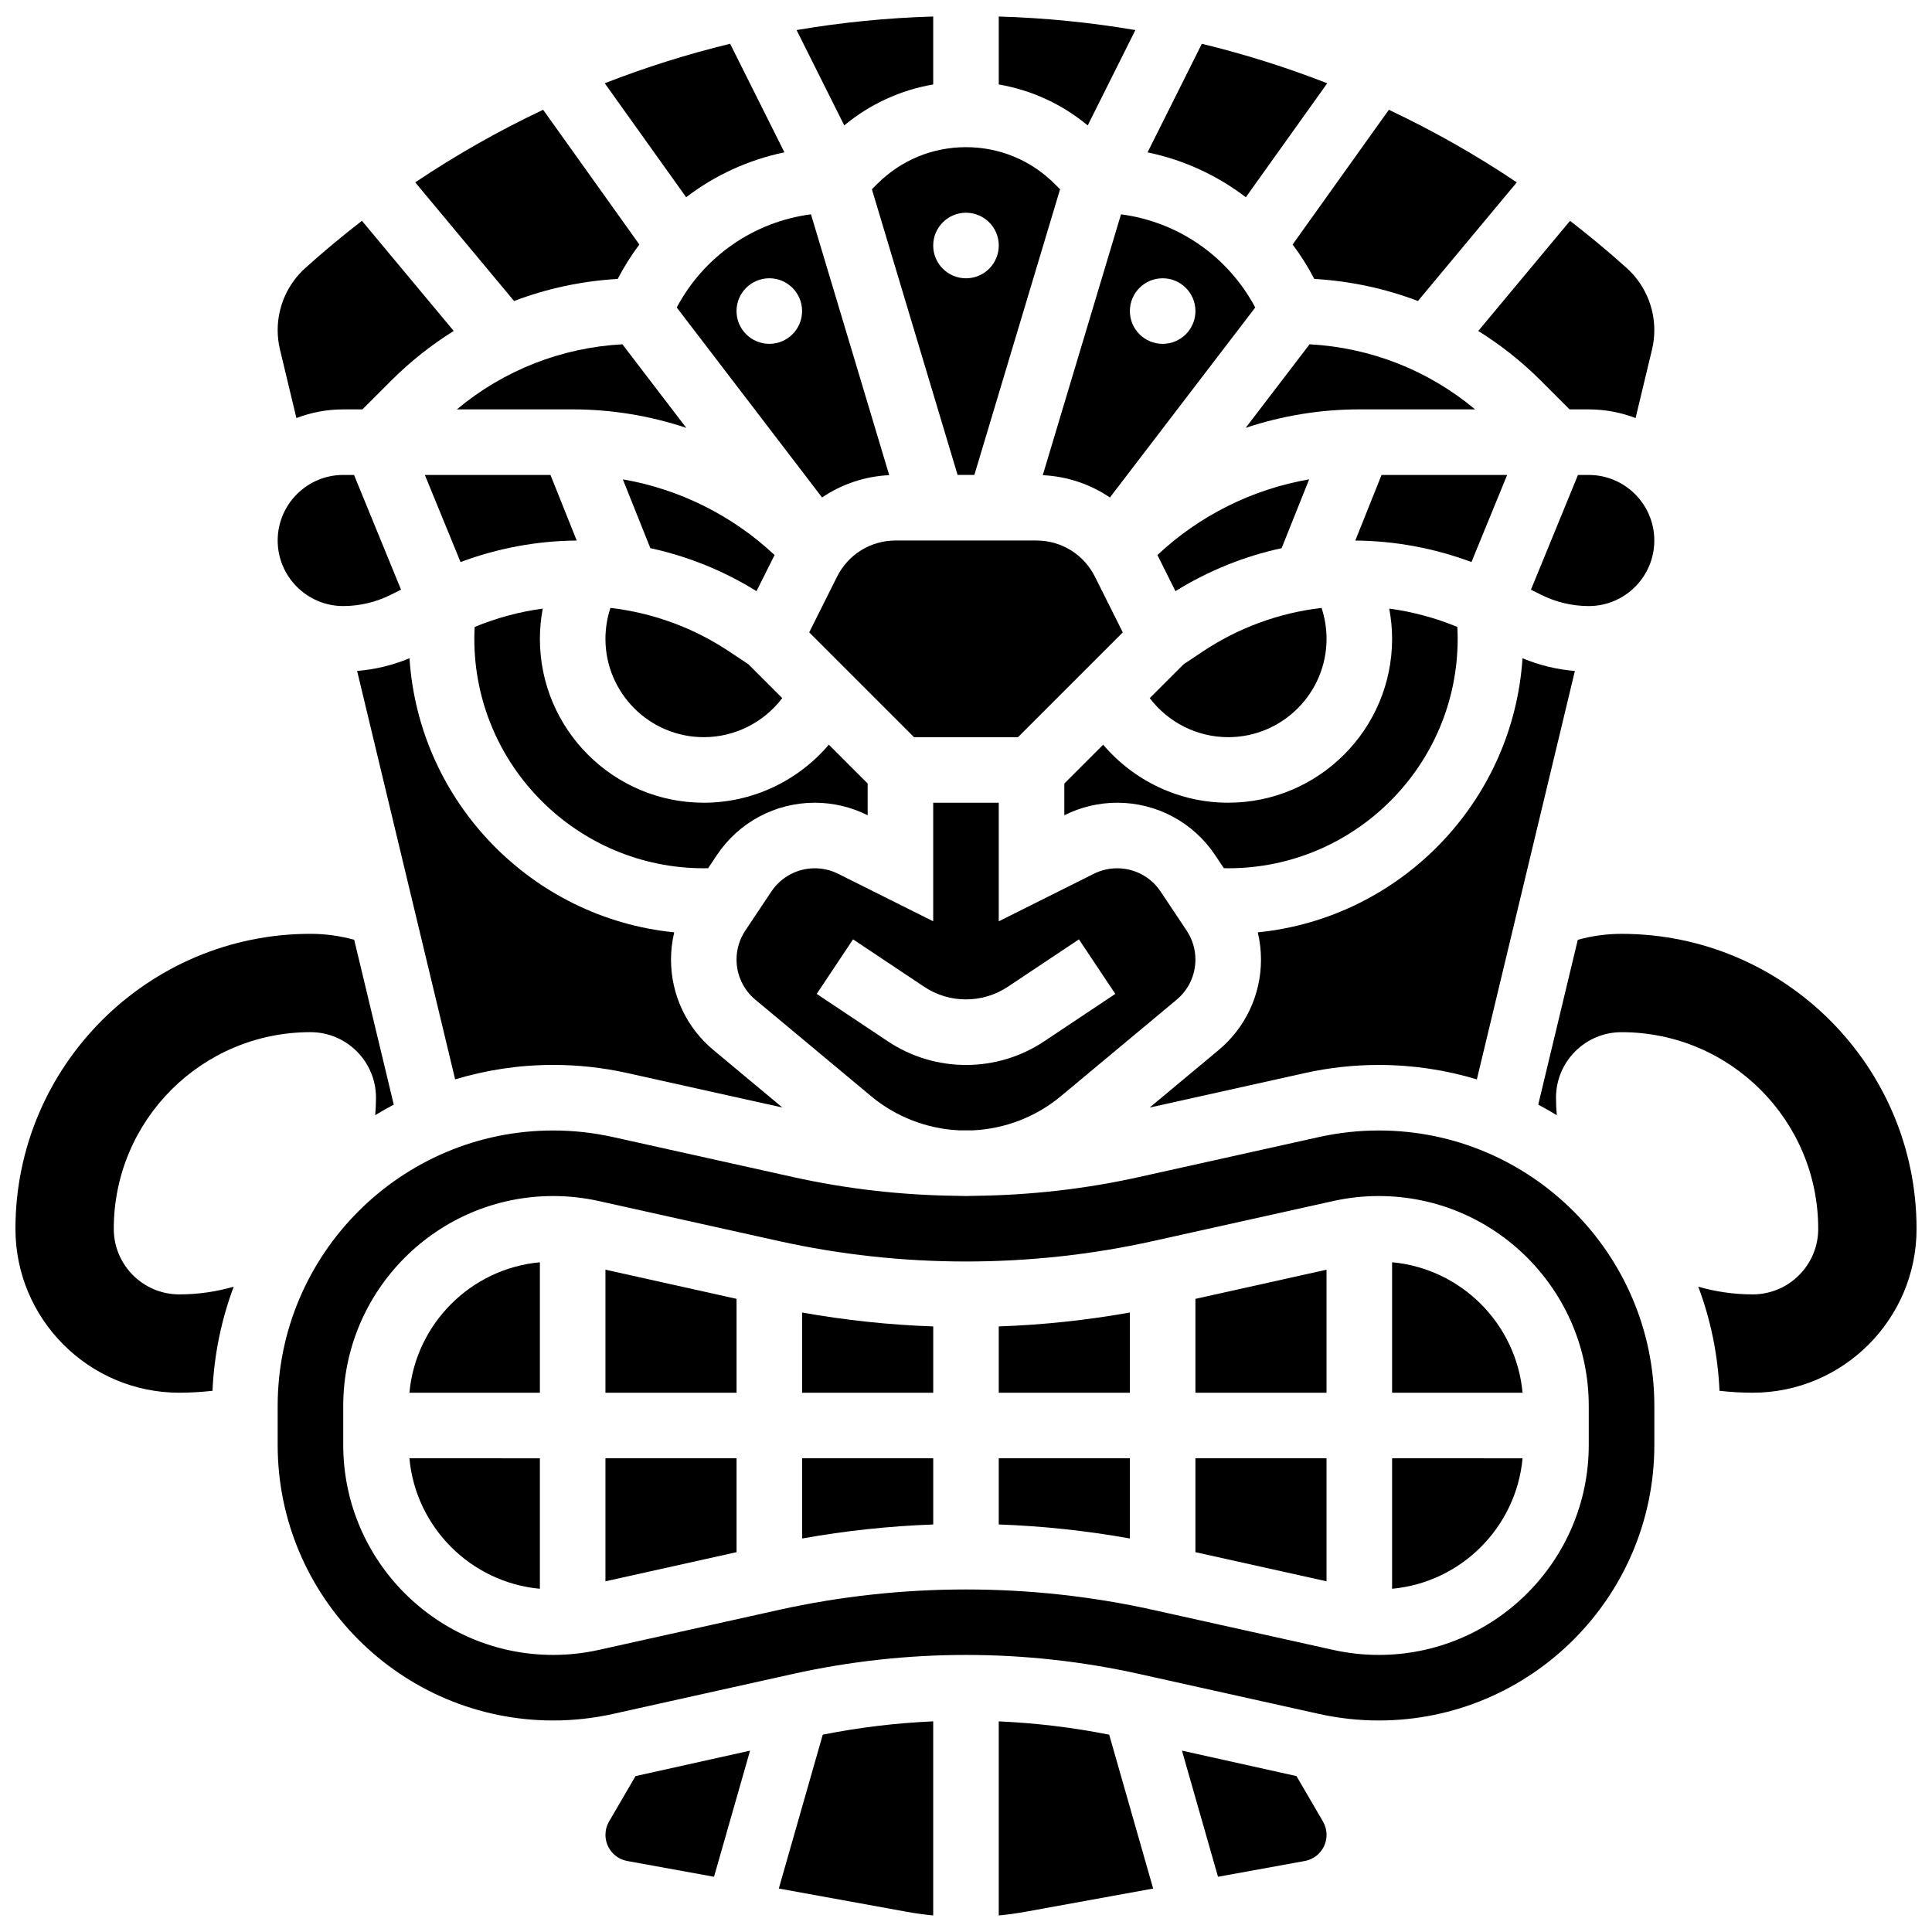 <?xml version="1.0" encoding="UTF-8"?>
<!-- Uploaded to: SVG Find, www.svgrepo.com, Generator: SVG Find Mixer Tools -->
<svg width="800px" height="800px" version="1.1" viewBox="144 144 512 512" xmlns="http://www.w3.org/2000/svg">
 <defs>
  <clipPath id="f">
   <path d="m408 148.09h37v29.906h-37z"/>
  </clipPath>
  <clipPath id="e">
   <path d="m355 148.09h37v29.906h-37z"/>
  </clipPath>
  <clipPath id="d">
   <path d="m551 391h100.9v123h-100.9z"/>
  </clipPath>
  <clipPath id="c">
   <path d="m148.09 391h100.91v123h-100.91z"/>
  </clipPath>
  <clipPath id="b">
   <path d="m408 600h42v51.902h-42z"/>
  </clipPath>
  <clipPath id="a">
   <path d="m350 600h42v51.902h-42z"/>
  </clipPath>
 </defs>
 <path d="m398.13 443.55c1.242 0.012 2.488 0.012 3.731 0 8.516-0.406 16.723-3.586 23.293-9.062l30.664-25.555c3.164-2.637 4.981-6.516 4.981-10.633 0-2.742-0.805-5.398-2.324-7.68l-6.902-10.352c-2.57-3.859-6.875-6.164-11.516-6.164-2.137 0-4.277 0.504-6.188 1.461l-25.188 12.594v-31.426h-17.371v31.426l-25.188-12.594c-1.91-0.957-4.051-1.461-6.188-1.461-4.637 0-8.941 2.305-11.516 6.16l-6.902 10.355c-1.52 2.281-2.324 4.938-2.324 7.676 0 4.121 1.816 7.996 4.981 10.633l30.664 25.555c6.57 5.481 14.781 8.66 23.293 9.066zm-28.062-50.613 18.832 12.555c3.297 2.199 7.133 3.359 11.098 3.359s7.801-1.16 11.098-3.359l18.832-12.555 9.637 14.457-18.832 12.555c-6.16 4.106-13.328 6.277-20.73 6.277-7.406 0-14.574-2.172-20.73-6.277l-18.832-12.555z"/>
 <path d="m238.64 321.81 25.977 108.23c8.238-2.477 16.961-3.828 25.992-3.828 6.586 0 13.184 0.723 19.609 2.152l41.121 9.137-18.281-15.234c-7.141-5.941-11.234-14.684-11.234-23.973 0-2.449 0.297-4.867 0.852-7.215-37.754-3.773-67.664-34.523-70.156-72.637-4.406 1.84-9.113 2.977-13.879 3.367z"/>
 <path d="m509.39 426.22c9.035 0 17.758 1.348 25.992 3.828l25.977-108.23c-4.766-0.391-9.469-1.527-13.879-3.371-2.492 38.113-32.398 68.863-70.156 72.637 0.559 2.348 0.852 4.766 0.852 7.215 0 9.293-4.094 18.031-11.23 23.98l-18.281 15.234 41.117-9.137c6.426-1.434 13.027-2.156 19.609-2.156z"/>
 <path d="m265.07 252.49h30.691c10.324 0 20.484 1.691 30.109 4.891l-16.934-22.141c-16.211 0.887-31.457 6.898-43.867 17.25z"/>
 <path d="m266.05 292.95c9.824-3.676 20.301-5.629 30.785-5.699l-6.953-17.383h-33.289z"/>
 <path d="m375.06 194.16 22.711 75.703h4.445l22.711-75.703-1.422-1.422c-6.281-6.281-14.633-9.738-23.516-9.738-8.883 0-17.234 3.461-23.516 9.742zm24.938 6.215c4.797 0 8.688 3.891 8.688 8.688s-3.891 8.688-8.688 8.688-8.688-3.891-8.688-8.688c0-4.801 3.891-8.688 8.688-8.688z"/>
 <path d="m323.34 225.48 38.516 50.355c5.18-3.516 11.297-5.602 17.797-5.914l-20.738-69.129c-15.094 1.996-28.289 11.047-35.574 24.688zm24.535 9.641c-4.797 0-8.688-3.891-8.688-8.688s3.891-8.688 8.688-8.688 8.688 3.891 8.688 8.688-3.891 8.688-8.688 8.688z"/>
 <g clip-path="url(#f)">
  <path d="m444.89 151.97c-11.906-2.027-24-3.234-36.207-3.59v18.004c8.664 1.492 16.754 5.195 23.574 10.855z"/>
 </g>
 <path d="m492.3 217.92c9.512 0.547 18.746 2.535 27.469 5.848l26.195-31.438c-10.836-7.277-22.172-13.695-33.902-19.234l-25.5 35.703c2.137 2.844 4.055 5.891 5.738 9.121z"/>
 <path d="m582.41 287.24c0-9.578-7.793-17.371-17.371-17.371h-2.859l-12.461 30.402 2.75 1.375c3.883 1.941 8.23 2.969 12.57 2.969 9.574 0 17.371-7.797 17.371-17.375z"/>
 <path d="m495.73 166.07c-10.816-4.227-21.918-7.723-33.23-10.465l-14.387 28.77c9.551 1.984 18.422 6.066 26.043 11.898z"/>
 <path d="m469.49 339.36c14.367 0 26.059-11.691 26.059-26.059 0-2.801-0.453-5.566-1.324-8.199-11.25 1.309-22.02 5.246-31.539 11.59l-5.035 3.356-8.957 8.957c4.871 6.426 12.539 10.355 20.797 10.355z"/>
 <path d="m490.94 271.03c-15.02 2.606-29.039 9.566-40.215 20.059l4.785 9.574c8.719-5.414 18.215-9.246 28.133-11.391z"/>
 <path d="m349.27 291.09c-11.176-10.492-25.195-17.453-40.215-20.059l7.297 18.238c9.918 2.148 19.418 5.981 28.133 11.391z"/>
 <path d="m552.32 244.86 7.633 7.633h5.086c4.371 0 8.551 0.82 12.406 2.297l4.356-18.152c0.406-1.691 0.609-3.426 0.609-5.164 0-6.266-2.672-12.262-7.328-16.449-4.859-4.371-9.867-8.535-15.004-12.504l-24.324 29.188c5.938 3.703 11.5 8.086 16.566 13.152z"/>
 <path d="m543.41 269.87h-33.289l-6.953 17.383c10.48 0.07 20.961 2.023 30.785 5.699z"/>
 <g clip-path="url(#e)">
  <path d="m391.31 166.38v-18.004c-12.203 0.355-24.301 1.562-36.207 3.59l12.633 25.266c6.82-5.656 14.906-9.359 23.574-10.852z"/>
 </g>
 <path d="m436.35 341.35-10.293 10.293v8.406l0.047-0.023c4.312-2.156 9.137-3.297 13.957-3.297 10.461 0 20.168 5.195 25.969 13.898l2.301 3.449c0.387 0.008 0.773 0.023 1.16 0.023 33.527 0 60.805-27.277 60.805-60.805 0-1.047-0.035-2.098-0.09-3.144-5.769-2.394-11.852-4.031-18.043-4.867 0.492 2.633 0.758 5.312 0.758 8.012 0 23.949-19.484 43.434-43.434 43.434-12.938 0.004-25-5.793-33.137-15.379z"/>
 <path d="m474.12 257.38c9.625-3.199 19.785-4.891 30.109-4.891h30.691c-12.41-10.352-27.656-16.363-43.867-17.25z"/>
 <path d="m269.79 310.15c-0.055 1.047-0.09 2.098-0.09 3.144 0 33.527 27.277 60.805 60.805 60.805 0.383 0 0.773-0.016 1.16-0.023l2.301-3.449c5.801-8.703 15.508-13.898 25.969-13.898 4.82 0 9.648 1.141 13.957 3.297l0.047 0.023v-8.41l-10.293-10.293c-8.137 9.586-20.199 15.383-33.137 15.383-23.949 0-43.434-19.484-43.434-43.434 0-2.699 0.266-5.379 0.758-8.012-6.191 0.84-12.273 2.473-18.043 4.867z"/>
 <path d="m304.45 313.3c0 14.367 11.691 26.059 26.059 26.059 8.258 0 15.926-3.934 20.793-10.355l-8.957-8.957-5.035-3.356c-9.52-6.344-20.289-10.281-31.539-11.59-0.867 2.633-1.32 5.398-1.32 8.199z"/>
 <path d="m381.36 287.24c-6.625 0-12.578 3.68-15.539 9.605l-7.371 14.742 27.773 27.773h27.551l27.773-27.773-7.371-14.742c-2.961-5.926-8.918-9.605-15.539-9.605z"/>
 <path d="m441.08 200.8-20.738 69.129c6.5 0.312 12.617 2.398 17.797 5.914l38.516-50.355c-7.289-13.645-20.484-22.691-35.574-24.688zm11.035 34.324c-4.797 0-8.688-3.891-8.688-8.688s3.891-8.688 8.688-8.688c4.797 0 8.688 3.891 8.688 8.688s-3.891 8.688-8.688 8.688z"/>
 <g clip-path="url(#d)">
  <path d="m573.73 391.48c-3.957 0-7.84 0.535-11.598 1.578l-10.484 43.684c1.668 0.887 3.312 1.816 4.918 2.801-0.133-1.527-0.207-3.07-0.207-4.633 0-9.594 7.777-17.371 17.371-17.371 28.785 0 52.117 23.332 52.117 52.117 0 9.594-7.777 17.371-17.371 17.371-5 0-9.832-0.723-14.41-2.035 3.242 8.652 5.191 17.922 5.621 27.586 2.914 0.328 5.848 0.508 8.789 0.508 23.949 0 43.434-19.484 43.434-43.434-0.004-43.105-35.074-78.172-78.18-78.172z"/>
 </g>
 <path d="m356.57 551.72c11.473-2.055 23.098-3.301 34.746-3.715v-17.547h-34.746z"/>
 <path d="m304.45 513.09h34.746v-24.883l-34.746-7.723z"/>
 <path d="m512.92 478.51v34.574h34.574c-1.68-18.289-16.281-32.891-34.574-34.574z"/>
 <path d="m287.07 565.04v-34.574l-34.574-0.004c1.68 18.293 16.285 32.895 34.574 34.578z"/>
 <path d="m304.45 563.06 34.746-7.719v-24.883h-34.746z"/>
 <path d="m252.5 513.09h34.574v-34.574c-18.289 1.68-32.895 16.281-34.574 34.574z"/>
 <path d="m460.8 555.34 34.742 7.719v-32.602h-34.742z"/>
 <path d="m356.57 513.09h34.746v-17.57c-11.652-0.41-23.273-1.641-34.746-3.691z"/>
 <path d="m512.92 565.04c18.293-1.684 32.895-16.285 34.574-34.574l-34.574-0.004z"/>
 <path d="m408.68 513.09h34.746v-21.262c-11.473 2.051-23.09 3.285-34.746 3.691z"/>
 <path d="m408.68 548c11.648 0.414 23.273 1.656 34.746 3.715v-21.262h-34.746z"/>
 <path d="m509.39 443.59c-5.316 0-10.648 0.586-15.84 1.738l-47.707 10.602c-14.207 3.156-28.75 4.801-43.316 4.973-0.844 0.039-1.688 0.059-2.531 0.059-0.848 0-1.691-0.02-2.531-0.059-14.562-0.172-29.109-1.816-43.312-4.973l-47.707-10.602c-5.191-1.152-10.52-1.738-15.84-1.738-40.262 0-73.02 32.758-73.02 73.02v10.312c0 40.266 32.758 73.023 73.023 73.023 5.316 0 10.648-0.586 15.84-1.738l47.707-10.602c15.027-3.34 30.453-5.031 45.848-5.031 15.395 0 30.816 1.695 45.844 5.031l47.707 10.602c5.191 1.152 10.52 1.738 15.84 1.738 40.266 0 73.023-32.758 73.023-73.023v-10.312c-0.004-40.262-32.762-73.02-73.027-73.02zm55.648 83.332c0 30.688-24.965 55.648-55.648 55.648-4.051 0-8.113-0.445-12.07-1.324l-47.707-10.602c-32.527-7.227-66.699-7.227-99.227 0l-47.707 10.602c-3.957 0.879-8.02 1.324-12.07 1.324-30.688 0-55.648-24.965-55.648-55.648v-10.312c0-30.688 24.965-55.648 55.648-55.648 4.051 0 8.113 0.445 12.07 1.324l47.707 10.602c32.527 7.227 66.699 7.227 99.227 0l47.707-10.602c3.957-0.879 8.02-1.324 12.07-1.324 30.688 0 55.648 24.965 55.648 55.648z"/>
 <path d="m222.55 254.79c3.856-1.48 8.035-2.297 12.406-2.297h5.09l7.633-7.633c5.066-5.066 10.629-9.449 16.559-13.156l-24.324-29.188c-5.133 3.969-10.145 8.133-15 12.504-4.66 4.188-7.328 10.184-7.328 16.449 0 1.738 0.207 3.477 0.609 5.16z"/>
 <path d="m234.96 304.61c4.34 0 8.688-1.027 12.57-2.969l2.75-1.375-12.461-30.402h-2.859c-9.578 0-17.371 7.793-17.371 17.371s7.793 17.375 17.371 17.375z"/>
 <path d="m487.58 614.68-30.348-6.742 9.551 33.426 22.988-4.18c3.348-0.609 5.781-3.519 5.781-6.926 0-1.246-0.332-2.469-0.957-3.547z"/>
 <g clip-path="url(#c)">
  <path d="m174.15 469.65c0-28.785 23.332-52.117 52.117-52.117 9.594 0 17.371 7.777 17.371 17.371 0 1.562-0.074 3.106-0.207 4.633 1.605-0.984 3.246-1.914 4.918-2.801l-10.484-43.684c-3.758-1.043-7.641-1.578-11.598-1.578-43.105 0-78.176 35.07-78.176 78.176 0 23.949 19.484 43.434 43.434 43.434 2.941 0 5.875-0.184 8.789-0.508 0.43-9.664 2.379-18.938 5.621-27.586-4.578 1.316-9.406 2.035-14.41 2.035-9.598 0-17.375-7.781-17.375-17.375z"/>
 </g>
 <path d="m307.7 217.92c1.684-3.231 3.602-6.277 5.734-9.125l-25.496-35.699c-11.73 5.535-23.066 11.957-33.902 19.234l26.195 31.438c8.719-3.309 17.953-5.297 27.469-5.848z"/>
 <path d="m351.88 184.37-14.387-28.77c-11.312 2.742-22.414 6.238-33.23 10.465l21.574 30.203c7.621-5.828 16.492-9.914 26.043-11.898z"/>
 <path d="m305.41 626.71c-0.629 1.074-0.957 2.301-0.957 3.547 0 3.402 2.43 6.316 5.781 6.926l22.988 4.18 9.551-33.426-30.348 6.742z"/>
 <g clip-path="url(#b)">
  <path d="m408.68 600.18v51.438c2.344-0.23 4.68-0.543 6.992-0.965l33.926-6.168-11.648-40.773c-9.645-1.922-19.438-3.094-29.27-3.531z"/>
 </g>
 <path d="m460.8 513.09h34.742v-32.605l-34.742 7.723z"/>
 <g clip-path="url(#a)">
  <path d="m350.39 644.48 33.926 6.168c2.312 0.422 4.648 0.734 6.992 0.965v-51.438c-9.832 0.438-19.625 1.609-29.27 3.531z"/>
 </g>
</svg>